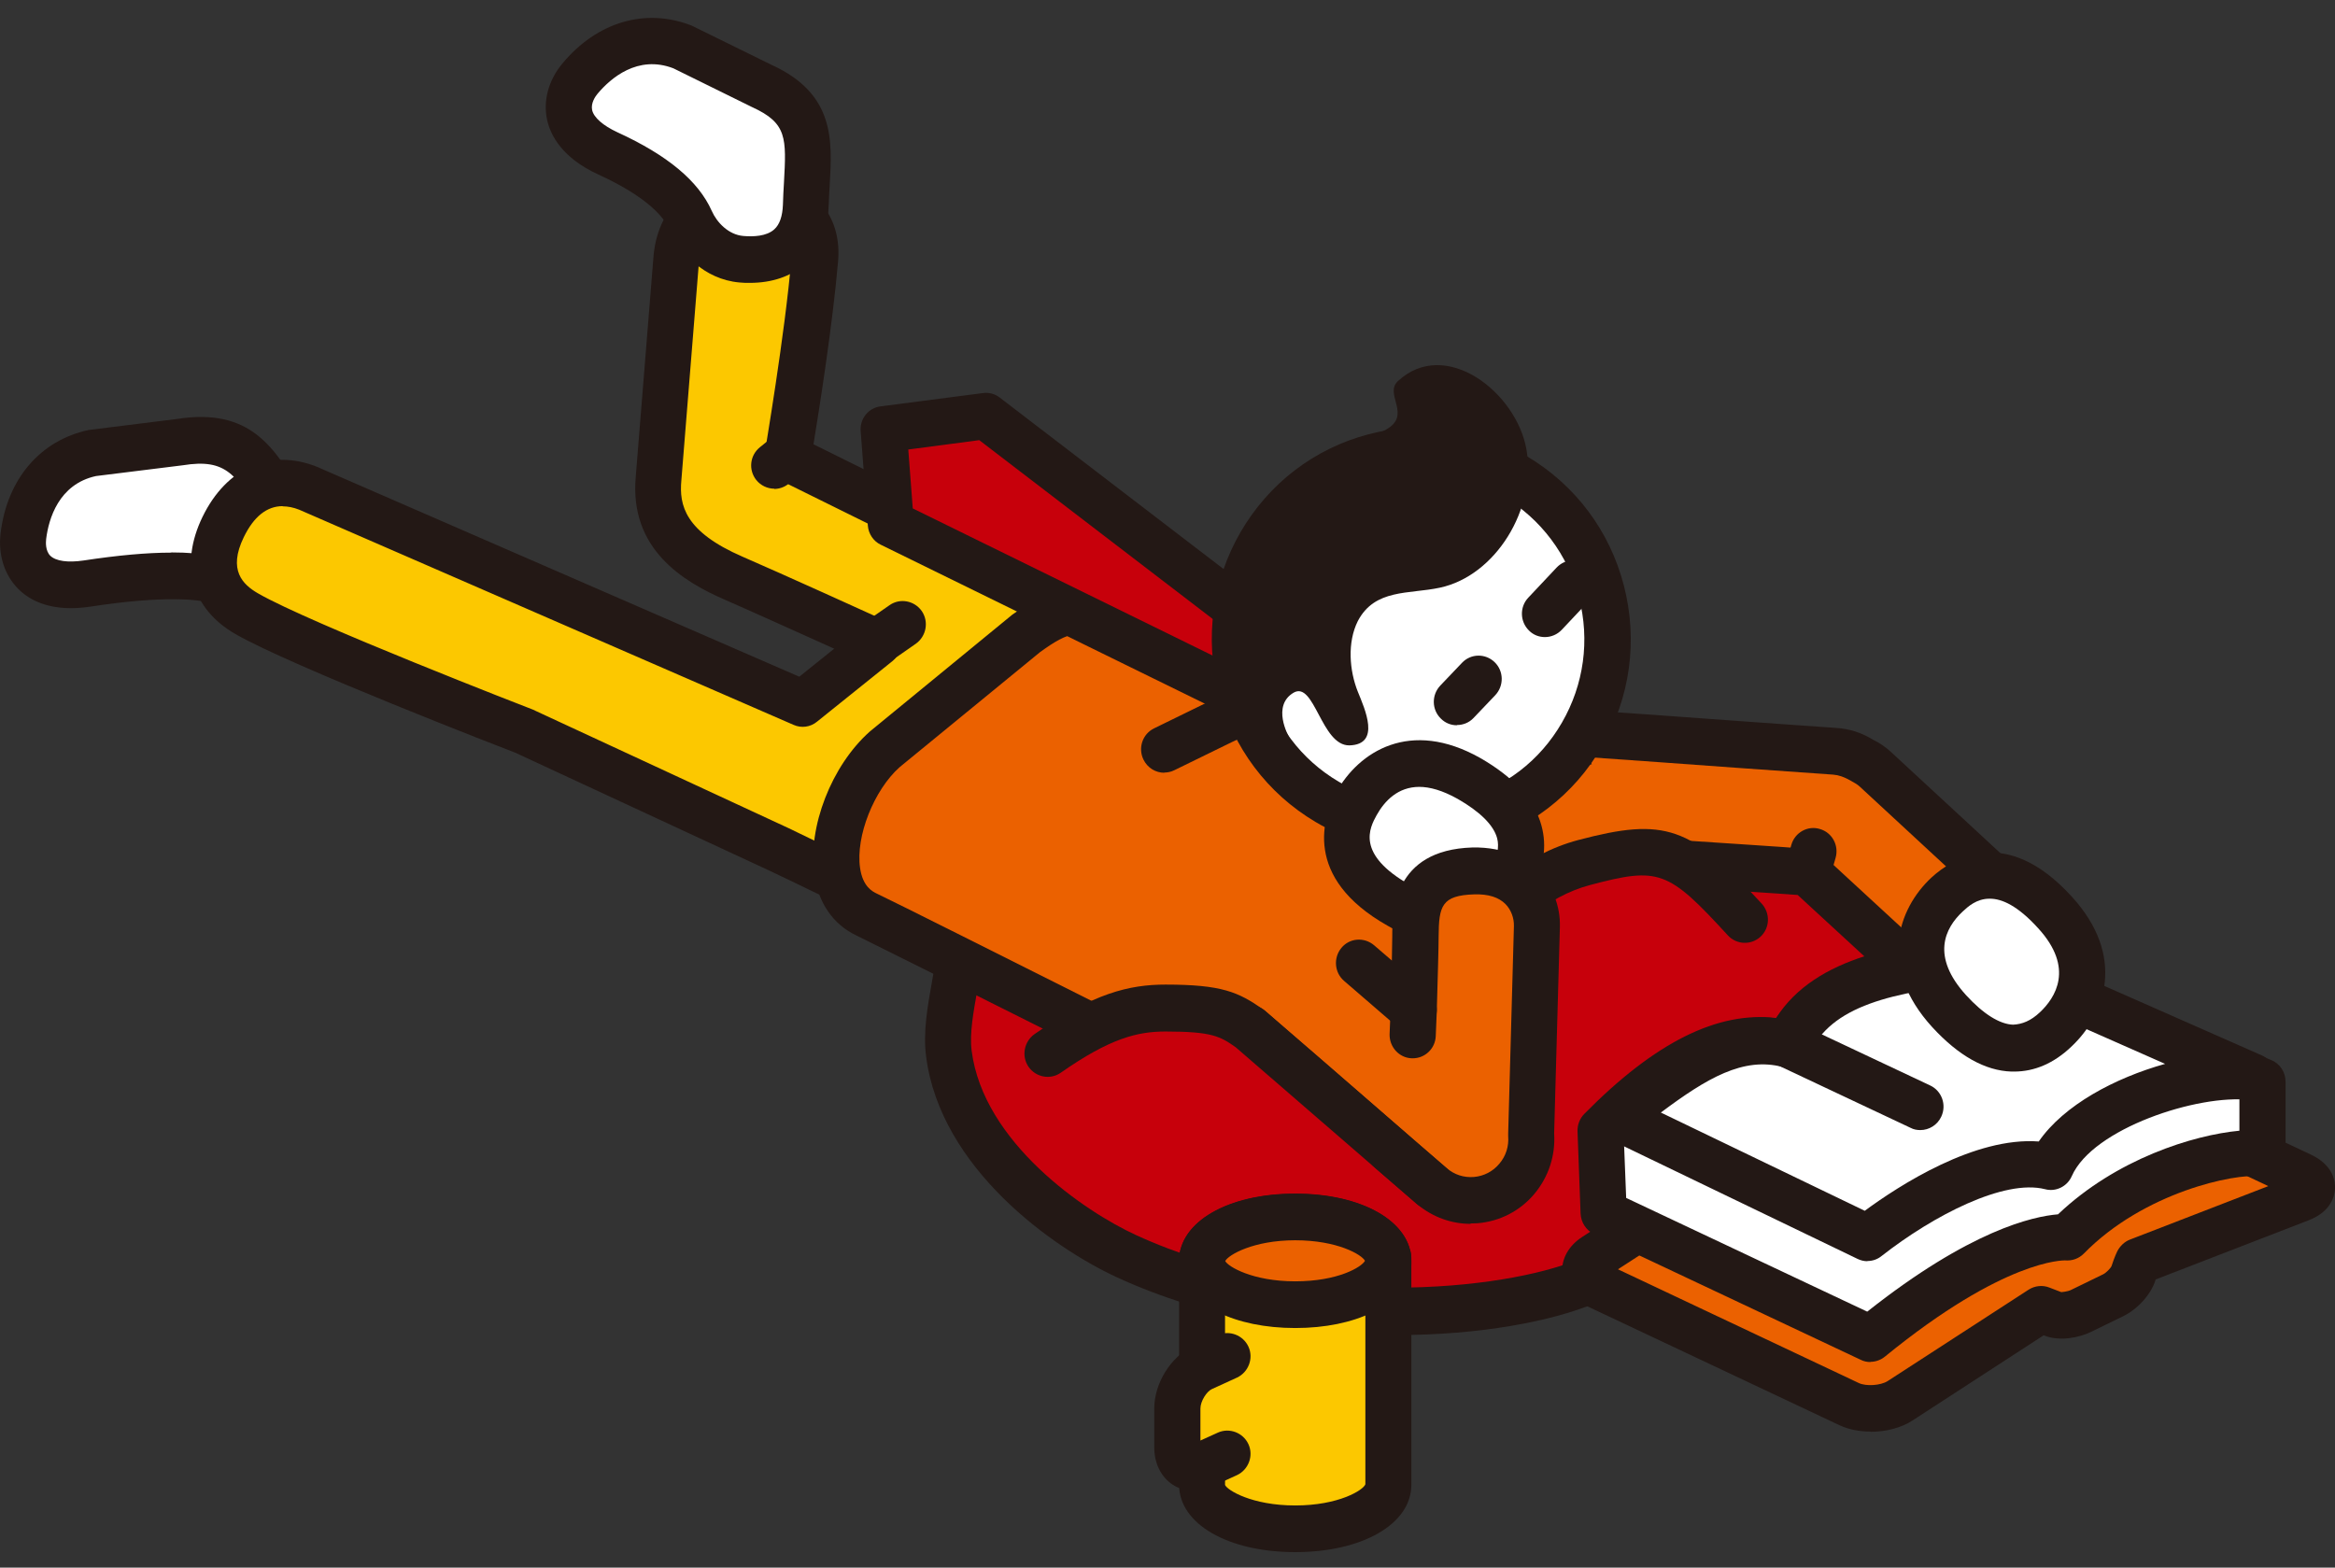 <svg width="70" height="47" viewBox="0 0 70 47" fill="none" xmlns="http://www.w3.org/2000/svg">
<rect x="0" y="0" width="70" height="47" fill="#333333" stroke="none"/>
<g id="_&#227;&#131;&#172;&#227;&#130;&#164;&#227;&#131;&#164;&#227;&#131;&#188;_1" clip-path="url(#clip0_4150_75190)">
<g id="Group">
<path id="Vector" d="M39.038 22.496C37.759 22.683 36.565 23.112 35.575 23.946C34.572 24.798 33.804 25.694 33.767 26.901C33.718 28.413 28.926 27.206 28.76 28.711C28.662 29.576 28.336 30.677 28.453 31.586C28.859 34.752 32.217 36.942 33.779 37.657C38.853 39.99 45.066 39.456 47.544 38.41C48.867 37.857 51.013 36.27 52.262 35.561C53.27 34.982 54.79 31.66 55.847 31.05C59.279 29.078 55.282 25.868 53.953 24.779C52.729 23.784 51.542 23.367 49.758 23.025C48.596 22.801 47.378 22.789 46.203 22.72C44.044 22.596 41.4 22.148 39.044 22.496H39.038Z" fill="#C7000B"/>
<path id="Vector_2" d="M41.873 40.01C39.222 40.01 36.202 39.549 33.49 38.299C31.565 37.415 28.194 35.026 27.764 31.679C27.665 30.945 27.813 30.149 27.936 29.452C27.985 29.166 28.04 28.886 28.065 28.637C28.219 27.306 29.83 27.206 31.251 27.119C31.805 27.088 32.819 27.026 33.072 26.845C33.139 25.302 34.148 24.251 35.126 23.418C36.128 22.565 37.377 22.043 38.933 21.812C40.741 21.545 42.697 21.725 44.426 21.887C45.053 21.943 45.662 21.999 46.234 22.036C46.474 22.049 46.714 22.061 46.953 22.074C47.913 22.123 48.909 22.167 49.881 22.354C51.634 22.69 52.999 23.119 54.383 24.251C55.607 25.247 58.055 27.25 57.889 29.353C57.815 30.292 57.243 31.076 56.185 31.679C55.792 31.903 55.121 32.93 54.586 33.757C53.867 34.865 53.239 35.823 52.6 36.19C52.163 36.439 51.591 36.812 50.988 37.21C49.918 37.907 48.706 38.703 47.808 39.076C46.517 39.618 44.358 40.028 41.873 40.028V40.01ZM39.136 23.187C37.838 23.38 36.817 23.803 36.018 24.481C34.935 25.396 34.486 26.105 34.456 26.926C34.412 28.32 32.709 28.426 31.337 28.513C30.734 28.55 29.615 28.619 29.424 28.836C29.412 29.079 29.357 29.39 29.295 29.707C29.184 30.335 29.061 30.983 29.129 31.505C29.48 34.249 32.506 36.32 34.056 37.03C39.118 39.356 45.157 38.66 47.273 37.776C48.054 37.446 49.211 36.694 50.232 36.022C50.853 35.617 51.437 35.232 51.917 34.958C52.268 34.759 52.938 33.726 53.43 32.973C54.144 31.872 54.82 30.839 55.503 30.448C56.45 29.9 56.493 29.39 56.505 29.228C56.616 27.866 54.39 26.049 53.553 25.365C52.348 24.382 51.203 24.021 49.623 23.722C48.743 23.554 47.802 23.511 46.886 23.467C46.64 23.455 46.4 23.442 46.154 23.43C45.57 23.399 44.942 23.337 44.303 23.281C42.568 23.119 40.778 22.957 39.136 23.2V23.187Z" fill="#231815"/>
</g>
<g id="Group_2">
<g id="Group_3">
<path id="Vector_3" d="M8.771 17.707C8.119 18.061 7.35 17.881 6.87 17.57C6.046 17.029 3.654 17.327 2.62 17.489C1.07 17.726 0.609 16.861 0.707 16.071C0.849 14.932 1.476 13.862 2.805 13.576L5.388 13.252C7.246 12.966 7.713 13.906 8.593 15.374C9.22 16.431 9.761 17.178 8.777 17.707H8.771Z" fill="white"/>
<path id="Vector_4" d="M7.984 18.603C7.405 18.603 6.87 18.404 6.495 18.161C6.151 17.938 4.853 17.857 2.725 18.186C1.55 18.367 0.898 18.006 0.554 17.664C0.135 17.247 -0.061 16.637 0.018 15.984C0.215 14.36 1.206 13.203 2.657 12.892L5.302 12.562C7.522 12.214 8.236 13.427 9.072 14.833L9.3 15.219C9.736 15.947 10.149 16.631 9.952 17.34C9.841 17.745 9.552 18.081 9.097 18.329C8.728 18.529 8.346 18.609 7.984 18.609V18.603ZM5.136 16.563C6.108 16.563 6.815 16.706 7.239 16.986C7.553 17.191 8.045 17.303 8.432 17.091C8.58 17.011 8.611 16.961 8.611 16.961C8.629 16.811 8.309 16.289 8.107 15.947L7.873 15.555C7.092 14.236 6.796 13.738 5.48 13.95L2.878 14.273C1.759 14.516 1.458 15.561 1.384 16.158C1.372 16.258 1.359 16.513 1.507 16.662C1.673 16.824 2.036 16.874 2.503 16.805C3.524 16.65 4.404 16.569 5.13 16.569L5.136 16.563Z" fill="#231815"/>
</g>
<g id="Group_4">
<path id="Vector_5" d="M33.877 18.697C33.385 18.454 31.755 17.714 30.623 17.198C30.531 17.142 30.439 17.092 30.347 17.055L23.612 13.72C23.612 13.72 24.221 10.149 24.424 7.766C24.541 6.416 23.452 5.956 22.474 5.931C21.545 5.906 20.42 6.267 20.272 7.679L19.737 14.336C19.62 15.63 20.247 16.569 21.994 17.328C23.144 17.826 26.294 19.257 26.294 19.257H26.33L26.306 19.282L24.061 21.086L9.238 14.634C7.928 14.112 7.097 14.958 6.685 15.798C6.255 16.687 6.224 17.72 7.387 18.392C8.998 19.325 15.721 21.919 15.721 21.919L23.354 25.459C24.036 25.783 29.24 28.315 29.486 28.433C31.3 29.292 35.931 24.974 36.245 22.256C36.467 20.29 35.673 19.574 33.877 18.691V18.697Z" fill="#FCC800"/>
<path id="Vector_6" d="M30.033 29.254C29.732 29.254 29.455 29.198 29.203 29.074C29.11 29.03 28.342 28.657 27.376 28.19C25.728 27.388 23.501 26.305 23.071 26.106L15.444 22.566C15.21 22.479 8.697 19.959 7.054 19.008C5.738 18.249 5.375 16.936 6.07 15.499C6.79 14.018 8.1 13.44 9.496 13.993L23.962 20.289L25.008 19.449C23.987 18.989 22.456 18.298 21.73 17.981C20.487 17.44 18.858 16.469 19.06 14.279L19.596 7.629C19.756 6.105 20.856 5.215 22.505 5.234C23.39 5.259 24.141 5.557 24.602 6.086C24.879 6.403 25.199 6.957 25.125 7.828C24.965 9.701 24.565 12.239 24.387 13.321L30.66 16.426C30.74 16.457 30.845 16.513 30.956 16.581C32.37 17.228 33.736 17.85 34.191 18.074C35.87 18.896 37.236 19.785 36.946 22.348C36.694 24.551 34.142 27.431 32.008 28.632C31.269 29.049 30.611 29.26 30.039 29.26L30.033 29.254ZM8.475 15.175C8.002 15.175 7.608 15.486 7.307 16.108C6.827 17.098 7.282 17.527 7.731 17.788C9.281 18.684 15.899 21.247 15.967 21.272L23.643 24.831C24.079 25.036 26.312 26.125 27.966 26.927C28.926 27.394 29.689 27.767 29.781 27.811C29.996 27.91 30.519 27.86 31.319 27.406C33.318 26.274 35.378 23.736 35.556 22.18C35.729 20.65 35.236 20.146 33.57 19.331C33.065 19.082 31.288 18.273 30.334 17.838C30.31 17.826 30.285 17.813 30.261 17.801C30.199 17.763 30.138 17.726 30.07 17.701L23.298 14.354C23.021 14.217 22.868 13.912 22.923 13.607C22.923 13.57 23.532 10.043 23.729 7.71C23.753 7.411 23.698 7.187 23.556 7.025C23.354 6.795 22.942 6.652 22.456 6.64C21.539 6.602 21.041 6.994 20.961 7.766L20.426 14.404C20.358 15.15 20.53 15.941 22.265 16.693C23.36 17.166 26.269 18.485 26.552 18.616C26.755 18.697 26.921 18.871 26.976 19.088C27.044 19.356 26.976 19.642 26.761 19.816L24.491 21.639C24.295 21.801 24.024 21.838 23.79 21.733L8.967 15.281C8.795 15.213 8.629 15.181 8.475 15.181V15.175Z" fill="#231815"/>
</g>
<g id="Group_5">
<path id="Vector_7" d="M26.294 19.959C26.073 19.959 25.857 19.854 25.722 19.655C25.507 19.337 25.587 18.902 25.9 18.678L26.669 18.143C26.983 17.925 27.413 18.006 27.635 18.323C27.85 18.64 27.77 19.076 27.456 19.3L26.688 19.835C26.565 19.916 26.429 19.959 26.294 19.959Z" fill="#231815"/>
</g>
<g id="Group_6">
<path id="Vector_8" d="M22.222 7.772C21.484 7.709 20.937 7.137 20.703 6.608C20.303 5.7 19.178 5.041 18.224 4.599C16.797 3.946 16.877 2.969 17.388 2.353C18.12 1.47 19.221 0.922 20.488 1.414L22.825 2.571C24.535 3.348 24.209 4.443 24.16 6.154C24.117 7.386 23.335 7.859 22.222 7.765V7.772Z" fill="white"/>
<path id="Vector_9" d="M22.48 8.481C22.376 8.481 22.271 8.481 22.167 8.469C21.097 8.375 20.371 7.56 20.076 6.889C19.903 6.503 19.393 5.899 17.941 5.234C16.865 4.742 16.508 4.07 16.404 3.604C16.274 3.025 16.441 2.409 16.859 1.905C17.898 0.655 19.35 0.226 20.734 0.767L23.126 1.943C25.027 2.807 24.953 4.201 24.873 5.551C24.861 5.75 24.849 5.962 24.842 6.179C24.812 7.113 24.43 7.641 24.123 7.921C23.711 8.288 23.145 8.481 22.474 8.481H22.48ZM22.284 7.075C22.579 7.1 22.979 7.088 23.212 6.876C23.372 6.733 23.458 6.484 23.471 6.136C23.477 5.906 23.489 5.688 23.502 5.476C23.575 4.139 23.6 3.691 22.548 3.212L20.186 2.048C19.116 1.638 18.304 2.347 17.917 2.807C17.849 2.888 17.708 3.087 17.751 3.299C17.8 3.523 18.077 3.765 18.507 3.965C20.014 4.655 20.937 5.427 21.337 6.322C21.49 6.671 21.841 7.038 22.284 7.075Z" fill="#231815"/>
</g>
<g id="Group_7">
<path id="Vector_10" d="M23.212 14.652C23.009 14.652 22.806 14.559 22.671 14.391C22.431 14.086 22.48 13.651 22.782 13.408L23.022 13.215C23.323 12.973 23.754 13.029 23.994 13.327C24.233 13.632 24.184 14.068 23.883 14.31L23.643 14.503C23.514 14.609 23.36 14.659 23.212 14.659V14.652Z" fill="#231815"/>
</g>
</g>
<g id="Group_8">
<path id="Vector_11" d="M48.356 22.149C47.464 22.211 42.876 22.951 40.803 21.981C37.469 20.407 34.031 18.789 33.877 18.696C32.462 18.03 31.804 18.248 30.777 18.976L26.527 22.46C25.119 23.71 24.362 26.659 25.961 27.412C26.38 27.611 29.209 29.023 32.376 30.616C32.936 30.896 34.357 31.611 34.978 31.729C39.087 32.507 41.123 30.603 41.295 30.691C42.297 31.213 42.211 31.792 43.189 31.095L48.854 25.788" fill="#EB6100"/>
<path id="Vector_12" d="M36.904 32.613C36.282 32.613 35.6 32.557 34.849 32.414C34.203 32.29 33.023 31.724 32.069 31.244C28.36 29.384 26.029 28.221 25.672 28.047C24.977 27.717 24.529 27.07 24.412 26.218C24.209 24.799 24.928 22.951 26.078 21.931L30.347 18.429C31.577 17.552 32.493 17.265 34.173 18.055C34.308 18.13 35.169 18.547 41.098 21.34C42.679 22.081 46.148 21.689 47.63 21.514C47.931 21.483 48.165 21.452 48.313 21.446C48.694 21.415 49.026 21.707 49.051 22.093C49.075 22.479 48.793 22.815 48.411 22.84C48.282 22.846 48.067 22.871 47.79 22.908C46.056 23.107 42.451 23.518 40.514 22.609C33.761 19.424 33.594 19.331 33.539 19.3C32.432 18.783 32.032 18.939 31.183 19.549L26.97 23.001C26.201 23.686 25.648 25.073 25.783 26.019C25.863 26.591 26.165 26.728 26.257 26.778C26.761 27.014 30.501 28.893 32.684 29.988C34.24 30.772 34.861 30.989 35.108 31.039C38.164 31.611 39.96 30.604 40.637 30.224C40.938 30.056 41.246 29.882 41.609 30.069C41.978 30.262 42.218 30.454 42.396 30.597C42.433 30.628 42.482 30.666 42.519 30.691C42.568 30.666 42.642 30.622 42.753 30.548L48.387 25.278C48.67 25.017 49.106 25.036 49.365 25.316C49.623 25.602 49.605 26.044 49.328 26.305L43.663 31.611C43.663 31.611 43.62 31.649 43.589 31.668C42.66 32.333 42.15 32.19 41.541 31.692C41.455 31.624 41.363 31.549 41.258 31.481C40.6 31.848 39.167 32.619 36.916 32.619L36.904 32.613Z" fill="#231815"/>
</g>
<g id="Group_9">
<path id="Vector_13" d="M48.848 25.788C49.746 25.851 52.797 26.043 54.181 26.143C55.306 27.182 57.705 29.384 58.16 29.82C58.83 30.473 59.605 31.058 60.762 29.925C61.77 28.93 61.444 27.879 60.903 27.375C59.661 26.224 58.381 25.042 56.241 23.063C56.112 22.945 55.97 22.858 55.816 22.777C55.583 22.634 55.312 22.541 55.023 22.522C53.338 22.41 50.238 22.174 47.347 21.975" fill="#EB6100"/>
<path id="Vector_14" d="M59.519 31.275C58.652 31.275 58 30.641 57.68 30.336C57.311 29.975 55.54 28.351 54.371 27.275L53.892 26.833C52.895 26.765 51.296 26.659 50.103 26.578L48.799 26.491C48.417 26.466 48.128 26.13 48.153 25.745C48.178 25.359 48.516 25.067 48.891 25.091L50.189 25.179C51.48 25.266 53.258 25.378 54.224 25.452C54.377 25.465 54.525 25.527 54.642 25.633L55.294 26.236C56.542 27.381 58.246 28.955 58.627 29.328C59.279 29.963 59.569 30.118 60.264 29.434C60.565 29.142 60.712 28.837 60.706 28.544C60.706 28.308 60.596 28.065 60.417 27.897L55.755 23.586C55.688 23.524 55.608 23.474 55.491 23.412C55.288 23.294 55.122 23.238 54.956 23.225C54.218 23.175 53.203 23.101 52.059 23.02C50.595 22.914 48.903 22.79 47.28 22.678C46.898 22.653 46.609 22.317 46.634 21.931C46.658 21.545 46.99 21.253 47.372 21.278C48.996 21.39 50.687 21.514 52.157 21.62C53.301 21.701 54.316 21.776 55.054 21.825C55.441 21.85 55.81 21.968 56.155 22.18C56.346 22.273 56.53 22.398 56.69 22.547L61.352 26.858C61.813 27.288 62.084 27.891 62.09 28.513C62.096 28.992 61.955 29.708 61.229 30.423C60.596 31.045 60.011 31.263 59.501 31.263L59.519 31.275Z" fill="#231815"/>
</g>
<g id="Group_10">
<path id="Vector_15" d="M34.905 22.466L38.404 20.756C38.983 20.208 45.195 20.961 45.693 21.042" fill="#0068B7"/>
<path id="Vector_16" d="M34.905 23.169C34.647 23.169 34.401 23.026 34.278 22.771C34.111 22.423 34.253 22.006 34.597 21.838L38.097 20.127C39.512 19.43 45.73 20.338 45.791 20.351C46.173 20.407 46.431 20.768 46.37 21.147C46.314 21.533 45.958 21.794 45.582 21.732C44.512 21.564 39.61 21.06 38.792 21.328C38.761 21.346 38.73 21.365 38.7 21.384L35.2 23.095C35.102 23.144 34.997 23.163 34.899 23.163L34.905 23.169Z" fill="#231815"/>
</g>
<g id="Group_11">
<path id="Vector_17" d="M37.931 21.21L26.706 15.698L26.491 12.867L29.554 12.469L39.186 19.847L37.931 21.21Z" fill="#C7000B"/>
<path id="Vector_18" d="M37.931 21.907C37.826 21.907 37.728 21.882 37.629 21.838L26.404 16.332C26.183 16.227 26.035 16.003 26.017 15.76L25.802 12.929C25.771 12.556 26.035 12.226 26.404 12.183L29.468 11.785C29.646 11.76 29.83 11.809 29.972 11.921L39.604 19.3C39.758 19.418 39.856 19.599 39.874 19.798C39.893 19.997 39.825 20.189 39.69 20.333L38.435 21.695C38.3 21.838 38.115 21.919 37.931 21.919V21.907ZM27.364 15.244L37.771 20.351L38.152 19.934L29.357 13.197L27.229 13.477L27.364 15.25V15.244Z" fill="#231815"/>
</g>
<g id="Group_12">
<g id="Group_13">
<path id="Vector_19" d="M48.012 17.739C48.793 20.756 47.009 23.842 44.026 24.632C41.043 25.422 37.986 23.618 37.205 20.601C36.424 17.577 38.208 14.491 41.197 13.701C44.18 12.911 47.23 14.715 48.012 17.739Z" fill="white"/>
<path id="Vector_20" d="M42.593 25.515C41.492 25.515 40.41 25.223 39.438 24.644C37.992 23.786 36.959 22.411 36.535 20.774C36.11 19.132 36.344 17.421 37.187 15.959C38.035 14.497 39.395 13.452 41.018 13.023C42.642 12.594 44.327 12.83 45.779 13.682C47.224 14.541 48.258 15.916 48.682 17.558C49.106 19.201 48.873 20.905 48.03 22.373C47.187 23.842 45.822 24.881 44.204 25.31C43.675 25.453 43.134 25.521 42.599 25.521L42.593 25.515ZM42.617 14.211C42.199 14.211 41.781 14.267 41.369 14.373C40.102 14.709 39.044 15.524 38.38 16.662C37.722 17.801 37.537 19.138 37.869 20.42C38.201 21.701 39.001 22.771 40.133 23.437C41.258 24.103 42.581 24.29 43.842 23.953C45.108 23.618 46.166 22.809 46.825 21.664C47.483 20.526 47.667 19.194 47.335 17.913C47.003 16.631 46.197 15.561 45.072 14.889C44.315 14.441 43.466 14.211 42.611 14.211H42.617Z" fill="#231815"/>
</g>
<path id="Vector_21" d="M38.632 22.074C38.632 22.074 38.115 21.16 38.78 20.768C39.407 20.407 39.61 22.361 40.453 22.348C41.406 22.323 40.914 21.253 40.705 20.737C40.453 20.108 40.385 19.262 40.705 18.622C41.215 17.645 42.242 17.819 43.165 17.62C44.832 17.265 46.068 15.262 45.761 13.477C45.465 11.766 43.331 10.098 41.904 11.43C41.486 11.822 42.335 12.438 41.554 12.879C40.834 13.284 39.678 13.545 38.909 14.217C38.158 14.87 37.408 15.747 37.045 16.687C36.566 17.944 36.658 19.399 37.261 20.6C37.482 21.042 37.789 21.459 38.183 21.763C38.282 21.844 38.564 21.987 38.62 22.081L38.632 22.074Z" fill="#231815"/>
<g id="Group_14">
<path id="Vector_22" d="M43.675 21.745C43.503 21.745 43.331 21.682 43.196 21.546C42.919 21.278 42.913 20.836 43.177 20.556L43.829 19.872C44.094 19.592 44.53 19.586 44.807 19.853C45.084 20.121 45.09 20.562 44.826 20.843L44.174 21.527C44.038 21.67 43.86 21.738 43.675 21.738V21.745Z" fill="#231815"/>
</g>
<g id="Group_15">
<path id="Vector_23" d="M46.314 19.101C46.142 19.101 45.97 19.039 45.84 18.908C45.564 18.641 45.551 18.199 45.816 17.919L46.665 17.017C46.929 16.737 47.366 16.724 47.643 16.992C47.919 17.259 47.932 17.701 47.667 17.981L46.819 18.883C46.683 19.026 46.499 19.101 46.314 19.101Z" fill="#231815"/>
</g>
</g>
<g id="Group_16">
<g id="Group_17">
<path id="Vector_24" d="M52.452 34.666L47.802 37.683C47.396 37.944 47.421 38.324 47.858 38.529L55.429 42.1C55.859 42.306 56.548 42.262 56.948 42.001L61.18 39.257C61.18 39.257 61.34 39.319 61.543 39.394C61.739 39.469 62.115 39.431 62.373 39.307L63.345 38.834C63.603 38.71 63.874 38.411 63.954 38.181C64.028 37.944 64.089 37.82 64.089 37.82L68.966 35.935C69.415 35.767 69.428 35.462 68.991 35.257L60.632 31.312L54.919 33.565L54.1 33.652L52.538 34.386L52.452 34.666Z" fill="#EB6100"/>
<path id="Vector_25" d="M56.075 42.922C55.743 42.922 55.417 42.859 55.14 42.729L47.569 39.158C47.126 38.952 46.855 38.592 46.831 38.168C46.806 37.745 47.021 37.353 47.433 37.086L51.88 34.181C51.935 33.988 52.071 33.832 52.249 33.751L53.811 33.017C53.879 32.986 53.953 32.961 54.033 32.955L54.759 32.874L60.386 30.659C60.565 30.591 60.762 30.597 60.928 30.678L69.286 34.622C69.957 34.94 70.012 35.437 70 35.636C69.994 35.835 69.895 36.327 69.206 36.588L64.624 38.361C64.624 38.361 64.618 38.386 64.612 38.399C64.477 38.815 64.083 39.251 63.652 39.462L62.681 39.935C62.324 40.109 61.74 40.221 61.297 40.047L61.266 40.035L57.33 42.592C56.985 42.816 56.524 42.928 56.075 42.928V42.922ZM48.504 38.056L55.724 41.466C55.946 41.571 56.376 41.54 56.585 41.41L60.817 38.666C61.002 38.548 61.235 38.523 61.438 38.604L61.795 38.741C61.795 38.741 61.973 38.728 62.078 38.679L63.05 38.206C63.148 38.156 63.277 38.019 63.302 37.957C63.394 37.671 63.474 37.515 63.474 37.515C63.554 37.36 63.689 37.229 63.849 37.167L68.001 35.562L60.614 32.078L55.177 34.218C55.121 34.243 55.06 34.255 54.998 34.261L54.291 34.336L53.11 34.89C53.061 35.039 52.963 35.17 52.827 35.257L48.504 38.056Z" fill="#231815"/>
</g>
<g id="Group_18">
<path id="Vector_26" d="M67.829 32.445L59.532 29.129C57.822 28.924 54.414 29.484 53.603 31.313C52.409 31.002 50.638 31.213 47.981 33.901L48.073 36.371L56.069 40.141C60.073 36.874 61.98 37.105 61.98 37.105C63.997 35.045 66.949 34.479 67.823 34.591V32.445H67.829Z" fill="white"/>
<path id="Vector_27" d="M56.075 40.837C55.977 40.837 55.878 40.819 55.78 40.769L47.784 36.999C47.55 36.887 47.396 36.651 47.384 36.389L47.292 33.919C47.286 33.727 47.359 33.534 47.495 33.397C49.611 31.25 51.493 30.311 53.252 30.523C54.55 28.662 57.932 28.227 59.611 28.42C59.673 28.426 59.728 28.445 59.784 28.463L68.081 31.779C68.345 31.885 68.518 32.14 68.518 32.432V34.579C68.518 34.778 68.431 34.971 68.284 35.101C68.136 35.232 67.939 35.294 67.737 35.269C66.998 35.176 64.274 35.742 62.471 37.584C62.318 37.739 62.115 37.808 61.9 37.789C61.869 37.795 60.11 37.733 56.505 40.676C56.383 40.775 56.229 40.831 56.069 40.831L56.075 40.837ZM48.75 35.916L55.977 39.326C59.058 36.887 60.94 36.47 61.697 36.408C63.443 34.747 65.75 34.031 67.134 33.901V32.924L59.359 29.813C57.668 29.645 54.826 30.255 54.23 31.599C54.094 31.91 53.75 32.072 53.424 31.991C52.096 31.649 50.545 32.358 48.682 34.181L48.75 35.91V35.916Z" fill="#231815"/>
</g>
<g id="Group_19">
<path id="Vector_28" d="M61.475 34.983C62.287 33.148 65.818 32.084 67.528 32.289L59.532 28.762C56.66 29.004 54.414 29.477 53.603 31.312C51.85 30.852 50.361 32.015 48.455 33.49L55.977 37.117C57.022 36.296 59.655 34.523 61.469 34.989" fill="white"/>
<path id="Vector_29" d="M55.983 37.814C55.878 37.814 55.78 37.789 55.688 37.745L48.165 34.118C47.95 34.013 47.803 33.801 47.772 33.559C47.747 33.316 47.846 33.079 48.042 32.93C49.857 31.53 51.407 30.323 53.24 30.529C54.433 28.65 57.065 28.27 59.476 28.059C59.587 28.046 59.704 28.071 59.809 28.115L67.804 31.642C68.118 31.779 68.284 32.134 68.198 32.47C68.112 32.806 67.78 33.017 67.448 32.98C65.898 32.8 62.736 33.832 62.109 35.263C61.974 35.574 61.629 35.742 61.309 35.655C60.085 35.344 57.963 36.439 56.407 37.658C56.284 37.758 56.137 37.808 55.983 37.808V37.814ZM49.783 33.353L55.903 36.302C56.949 35.531 59.2 34.081 61.119 34.224C61.875 33.129 63.401 32.32 64.907 31.897L59.427 29.477C56.696 29.72 54.876 30.174 54.248 31.599C54.113 31.91 53.769 32.072 53.443 31.991C52.262 31.68 51.167 32.327 49.795 33.353H49.783Z" fill="#231815"/>
</g>
<path id="Vector_30" d="M57.563 33.882C57.465 33.882 57.367 33.864 57.274 33.814L53.313 31.947C52.969 31.786 52.815 31.369 52.981 31.014C53.141 30.666 53.553 30.51 53.904 30.678L57.865 32.545C58.209 32.706 58.363 33.123 58.197 33.478C58.08 33.733 57.828 33.882 57.569 33.882H57.563Z" fill="#231815"/>
</g>
<g id="Group_20">
<path id="Vector_31" d="M61.598 27.356C62.865 28.738 62.496 30.044 61.623 30.865C60.756 31.686 59.698 31.693 58.431 30.318C57.17 28.93 57.496 27.642 58.369 26.821C59.255 26.013 60.337 25.969 61.598 27.356Z" fill="white"/>
<path id="Vector_32" d="M60.38 32.128C60.38 32.128 60.331 32.128 60.3 32.128C59.513 32.103 58.714 31.655 57.926 30.796C56.29 29.005 56.887 27.256 57.902 26.311C58.511 25.751 60.122 24.7 62.109 26.883C63.739 28.662 63.124 30.417 62.096 31.381C61.574 31.879 60.995 32.128 60.38 32.128ZM59.642 26.945C59.255 26.945 58.997 27.182 58.837 27.331C58.302 27.829 57.883 28.675 58.941 29.838C59.458 30.404 59.95 30.709 60.35 30.722C60.62 30.709 60.879 30.61 61.156 30.348C61.611 29.919 62.201 29.029 61.1 27.829C60.485 27.151 60.011 26.945 59.655 26.945H59.642Z" fill="#231815"/>
</g>
<g id="Group_21">
<path id="Vector_33" d="M41.64 32.364C42.144 32.059 42.31 29.807 42.753 29.409C44.266 28.059 45.558 26.373 47.495 25.863C49.851 25.241 50.367 25.446 52.311 27.574" fill="#C7000B"/>
<path id="Vector_34" d="M41.64 33.067C41.406 33.067 41.172 32.943 41.043 32.725C40.859 32.414 40.945 32.022 41.221 31.81C41.332 31.63 41.486 31.02 41.572 30.653C41.794 29.763 41.941 29.203 42.298 28.886C42.636 28.581 42.968 28.258 43.294 27.934C44.457 26.802 45.65 25.626 47.317 25.185C49.912 24.5 50.681 24.768 52.815 27.095C53.074 27.381 53.061 27.822 52.778 28.084C52.495 28.345 52.059 28.326 51.8 28.046C50.005 26.087 49.734 25.987 47.667 26.535C46.351 26.883 45.336 27.878 44.254 28.936C43.909 29.272 43.565 29.608 43.208 29.925C43.141 30.031 42.999 30.622 42.913 30.977C42.661 32.009 42.476 32.663 41.99 32.955C41.88 33.023 41.757 33.054 41.64 33.054V33.067Z" fill="#231815"/>
</g>
<g id="Group_22">
<path id="Vector_35" d="M41.621 37.802C41.621 37.074 40.373 36.483 38.829 36.483C37.285 36.483 36.037 37.074 36.037 37.802V44.521C36.037 45.249 37.285 45.834 38.829 45.834C40.373 45.834 41.621 45.243 41.621 44.521V37.802Z" fill="#FCC800"/>
<path id="Vector_36" d="M38.829 46.536C36.812 46.536 35.348 45.69 35.348 44.521V37.802C35.348 36.632 36.812 35.786 38.829 35.786C40.846 35.786 42.31 36.632 42.31 37.802V44.521C42.31 45.69 40.846 46.536 38.829 46.536ZM38.829 37.186C37.525 37.186 36.787 37.646 36.725 37.821V44.521C36.787 44.676 37.525 45.137 38.829 45.137C40.133 45.137 40.871 44.676 40.932 44.502V37.814C40.852 37.634 40.12 37.186 38.829 37.186Z" fill="#231815"/>
</g>
<g id="Group_23">
<path id="Vector_37" d="M41.621 37.801C41.621 37.073 40.373 36.482 38.829 36.482C37.285 36.482 36.037 37.073 36.037 37.801C36.037 37.459 36.037 38.144 36.037 37.801C36.037 38.529 37.285 39.114 38.829 39.114C40.373 39.114 41.621 38.523 41.621 37.801C41.621 38.144 41.621 37.459 41.621 37.801Z" fill="#EB6100"/>
<path id="Vector_38" d="M38.829 39.817C37.021 39.817 35.655 39.133 35.391 38.156C35.36 38.081 35.348 37.994 35.348 37.907V37.708C35.348 37.621 35.366 37.534 35.391 37.459C35.655 36.476 37.014 35.792 38.829 35.792C40.643 35.792 42.003 36.476 42.267 37.459C42.298 37.534 42.31 37.621 42.31 37.708V37.907C42.31 37.994 42.292 38.081 42.267 38.156C42.003 39.139 40.637 39.817 38.829 39.817ZM36.731 37.808C36.805 37.969 37.543 38.417 38.829 38.417C40.114 38.417 40.822 37.988 40.92 37.801C40.822 37.615 40.09 37.186 38.829 37.186C37.568 37.186 36.824 37.627 36.731 37.808Z" fill="#231815"/>
</g>
<g id="Group_24">
<g id="Group_25">
<path id="Vector_39" d="M41.935 27.151C43.559 28.078 44.727 27.406 45.312 26.355C45.896 25.309 45.656 24.27 44.038 23.343C42.415 22.423 41.246 23.045 40.662 24.096C40.084 25.154 40.305 26.23 41.929 27.145L41.935 27.151Z" fill="white"/>
<path id="Vector_40" d="M43.399 28.283C42.901 28.283 42.292 28.152 41.597 27.754C39.032 26.305 39.672 24.476 40.059 23.754C40.736 22.535 42.273 21.539 44.377 22.727C45.385 23.306 46.001 23.984 46.21 24.749C46.382 25.378 46.283 26.031 45.908 26.691C45.502 27.418 44.918 27.922 44.217 28.152C43.995 28.227 43.719 28.283 43.393 28.283H43.399ZM42.55 23.592C41.91 23.592 41.511 24.009 41.271 24.438C41.062 24.818 40.631 25.608 42.273 26.535C42.851 26.865 43.368 26.958 43.799 26.821C44.254 26.672 44.543 26.299 44.709 26.006C44.893 25.676 44.949 25.384 44.881 25.129C44.776 24.737 44.364 24.333 43.7 23.953C43.245 23.698 42.864 23.592 42.544 23.592H42.55Z" fill="#231815"/>
</g>
<g id="Group_26">
<path id="Vector_41" d="M40.742 28.874C41.049 29.135 41.676 29.682 42.378 30.286C42.408 29.272 42.433 28.376 42.433 28.077C42.433 27.138 42.556 26.167 44.167 26.118C45.576 26.074 46.093 27.038 46.074 27.791C46.031 29.465 45.982 31.188 45.902 34.012C45.939 34.479 45.803 34.964 45.477 35.35C44.832 36.121 43.681 36.215 42.919 35.562C41.633 34.454 39.69 32.743 37.476 30.846" fill="#EB6100"/>
<path id="Vector_42" d="M44.088 36.694C43.516 36.694 42.962 36.495 42.513 36.128C42.501 36.116 42.482 36.103 42.47 36.091C41.923 35.624 41.258 35.039 40.502 34.386C39.481 33.496 38.3 32.47 37.027 31.375C36.738 31.126 36.701 30.684 36.947 30.386C37.193 30.093 37.63 30.056 37.925 30.305C39.198 31.4 40.385 32.433 41.406 33.322C42.144 33.963 42.79 34.529 43.331 34.99C43.343 35.002 43.356 35.008 43.368 35.021C43.596 35.22 43.885 35.313 44.186 35.288C44.487 35.263 44.758 35.12 44.949 34.89C45.145 34.66 45.238 34.367 45.213 34.063C45.213 34.038 45.213 34.013 45.213 33.988L45.385 27.767C45.392 27.524 45.299 27.275 45.133 27.107C44.93 26.902 44.623 26.802 44.192 26.815C43.22 26.846 43.134 27.163 43.128 28.078C43.128 28.376 43.103 29.279 43.073 30.305C43.067 30.573 42.907 30.815 42.661 30.927C42.415 31.033 42.132 30.995 41.929 30.821L40.293 29.409C40.004 29.16 39.967 28.719 40.213 28.42C40.459 28.121 40.895 28.09 41.191 28.339L41.726 28.799C41.732 28.463 41.738 28.208 41.738 28.072C41.738 27.362 41.75 25.483 44.143 25.409C45.139 25.39 45.767 25.776 46.105 26.112C46.542 26.554 46.782 27.169 46.763 27.798L46.591 33.982C46.634 34.647 46.425 35.282 46.001 35.792C45.57 36.309 44.961 36.62 44.291 36.676C44.223 36.676 44.155 36.682 44.081 36.682L44.088 36.694Z" fill="#231815"/>
</g>
<g id="Group_27">
<path id="Vector_43" d="M42.347 31.73C42.347 31.73 42.328 31.73 42.322 31.73C41.941 31.717 41.646 31.387 41.658 31.002L41.689 30.255C41.701 29.869 42.033 29.552 42.408 29.583C42.79 29.596 43.085 29.925 43.073 30.311L43.042 31.058C43.03 31.437 42.722 31.73 42.353 31.73H42.347Z" fill="#231815"/>
</g>
</g>
<g id="Group_28">
<path id="Vector_44" d="M54.187 26.845C54.125 26.845 54.058 26.839 53.996 26.821C53.627 26.715 53.418 26.329 53.523 25.956L53.701 25.334C53.805 24.96 54.193 24.743 54.556 24.855C54.925 24.96 55.134 25.346 55.029 25.719L54.851 26.341C54.765 26.646 54.488 26.845 54.187 26.845Z" fill="#231815"/>
</g>
<g id="Group_29">
<path id="Vector_45" d="M31.411 31.586C33.023 30.46 33.988 30.224 34.948 30.224C36.528 30.224 36.867 30.416 37.469 30.84L42.913 35.555" fill="#C7000B"/>
<path id="Vector_46" d="M42.913 36.258C42.753 36.258 42.593 36.202 42.464 36.09L37.045 31.399C36.584 31.076 36.344 30.927 34.941 30.927C34.093 30.927 33.275 31.132 31.798 32.164C31.485 32.382 31.054 32.301 30.833 31.984C30.617 31.667 30.698 31.231 31.011 31.007C32.776 29.776 33.859 29.52 34.941 29.52C36.627 29.52 37.125 29.744 37.863 30.261C37.881 30.273 37.9 30.286 37.918 30.304L43.362 35.02C43.651 35.269 43.688 35.711 43.435 36.009C43.3 36.171 43.103 36.252 42.906 36.252L42.913 36.258Z" fill="#231815"/>
</g>
<g id="Group_30">
<path id="Vector_47" d="M36.793 40.657C36.793 40.657 36.455 40.813 36.043 40.999C35.631 41.186 35.292 41.74 35.292 42.225V43.388C35.292 43.874 35.631 44.116 36.043 43.93C36.455 43.743 36.793 43.587 36.793 43.587" fill="#FCC800"/>
<path id="Vector_48" d="M35.772 44.695C35.551 44.695 35.342 44.633 35.157 44.515C34.806 44.284 34.603 43.874 34.603 43.395V42.231C34.603 41.472 35.102 40.67 35.76 40.371L36.51 40.029C36.855 39.873 37.267 40.029 37.427 40.377C37.587 40.726 37.427 41.143 37.082 41.304L36.332 41.647C36.178 41.715 35.987 42.007 35.987 42.231V43.19L36.51 42.953C36.855 42.797 37.267 42.953 37.427 43.301C37.587 43.65 37.427 44.067 37.082 44.228L36.332 44.571C36.147 44.658 35.957 44.695 35.772 44.695Z" fill="#231815"/>
</g>
</g>
<defs>
<clipPath id="clip0_4150_75190">
<rect width="70" height="46" fill="white" transform="translate(0 0.536)"/>
</clipPath>
</defs>
</svg>
